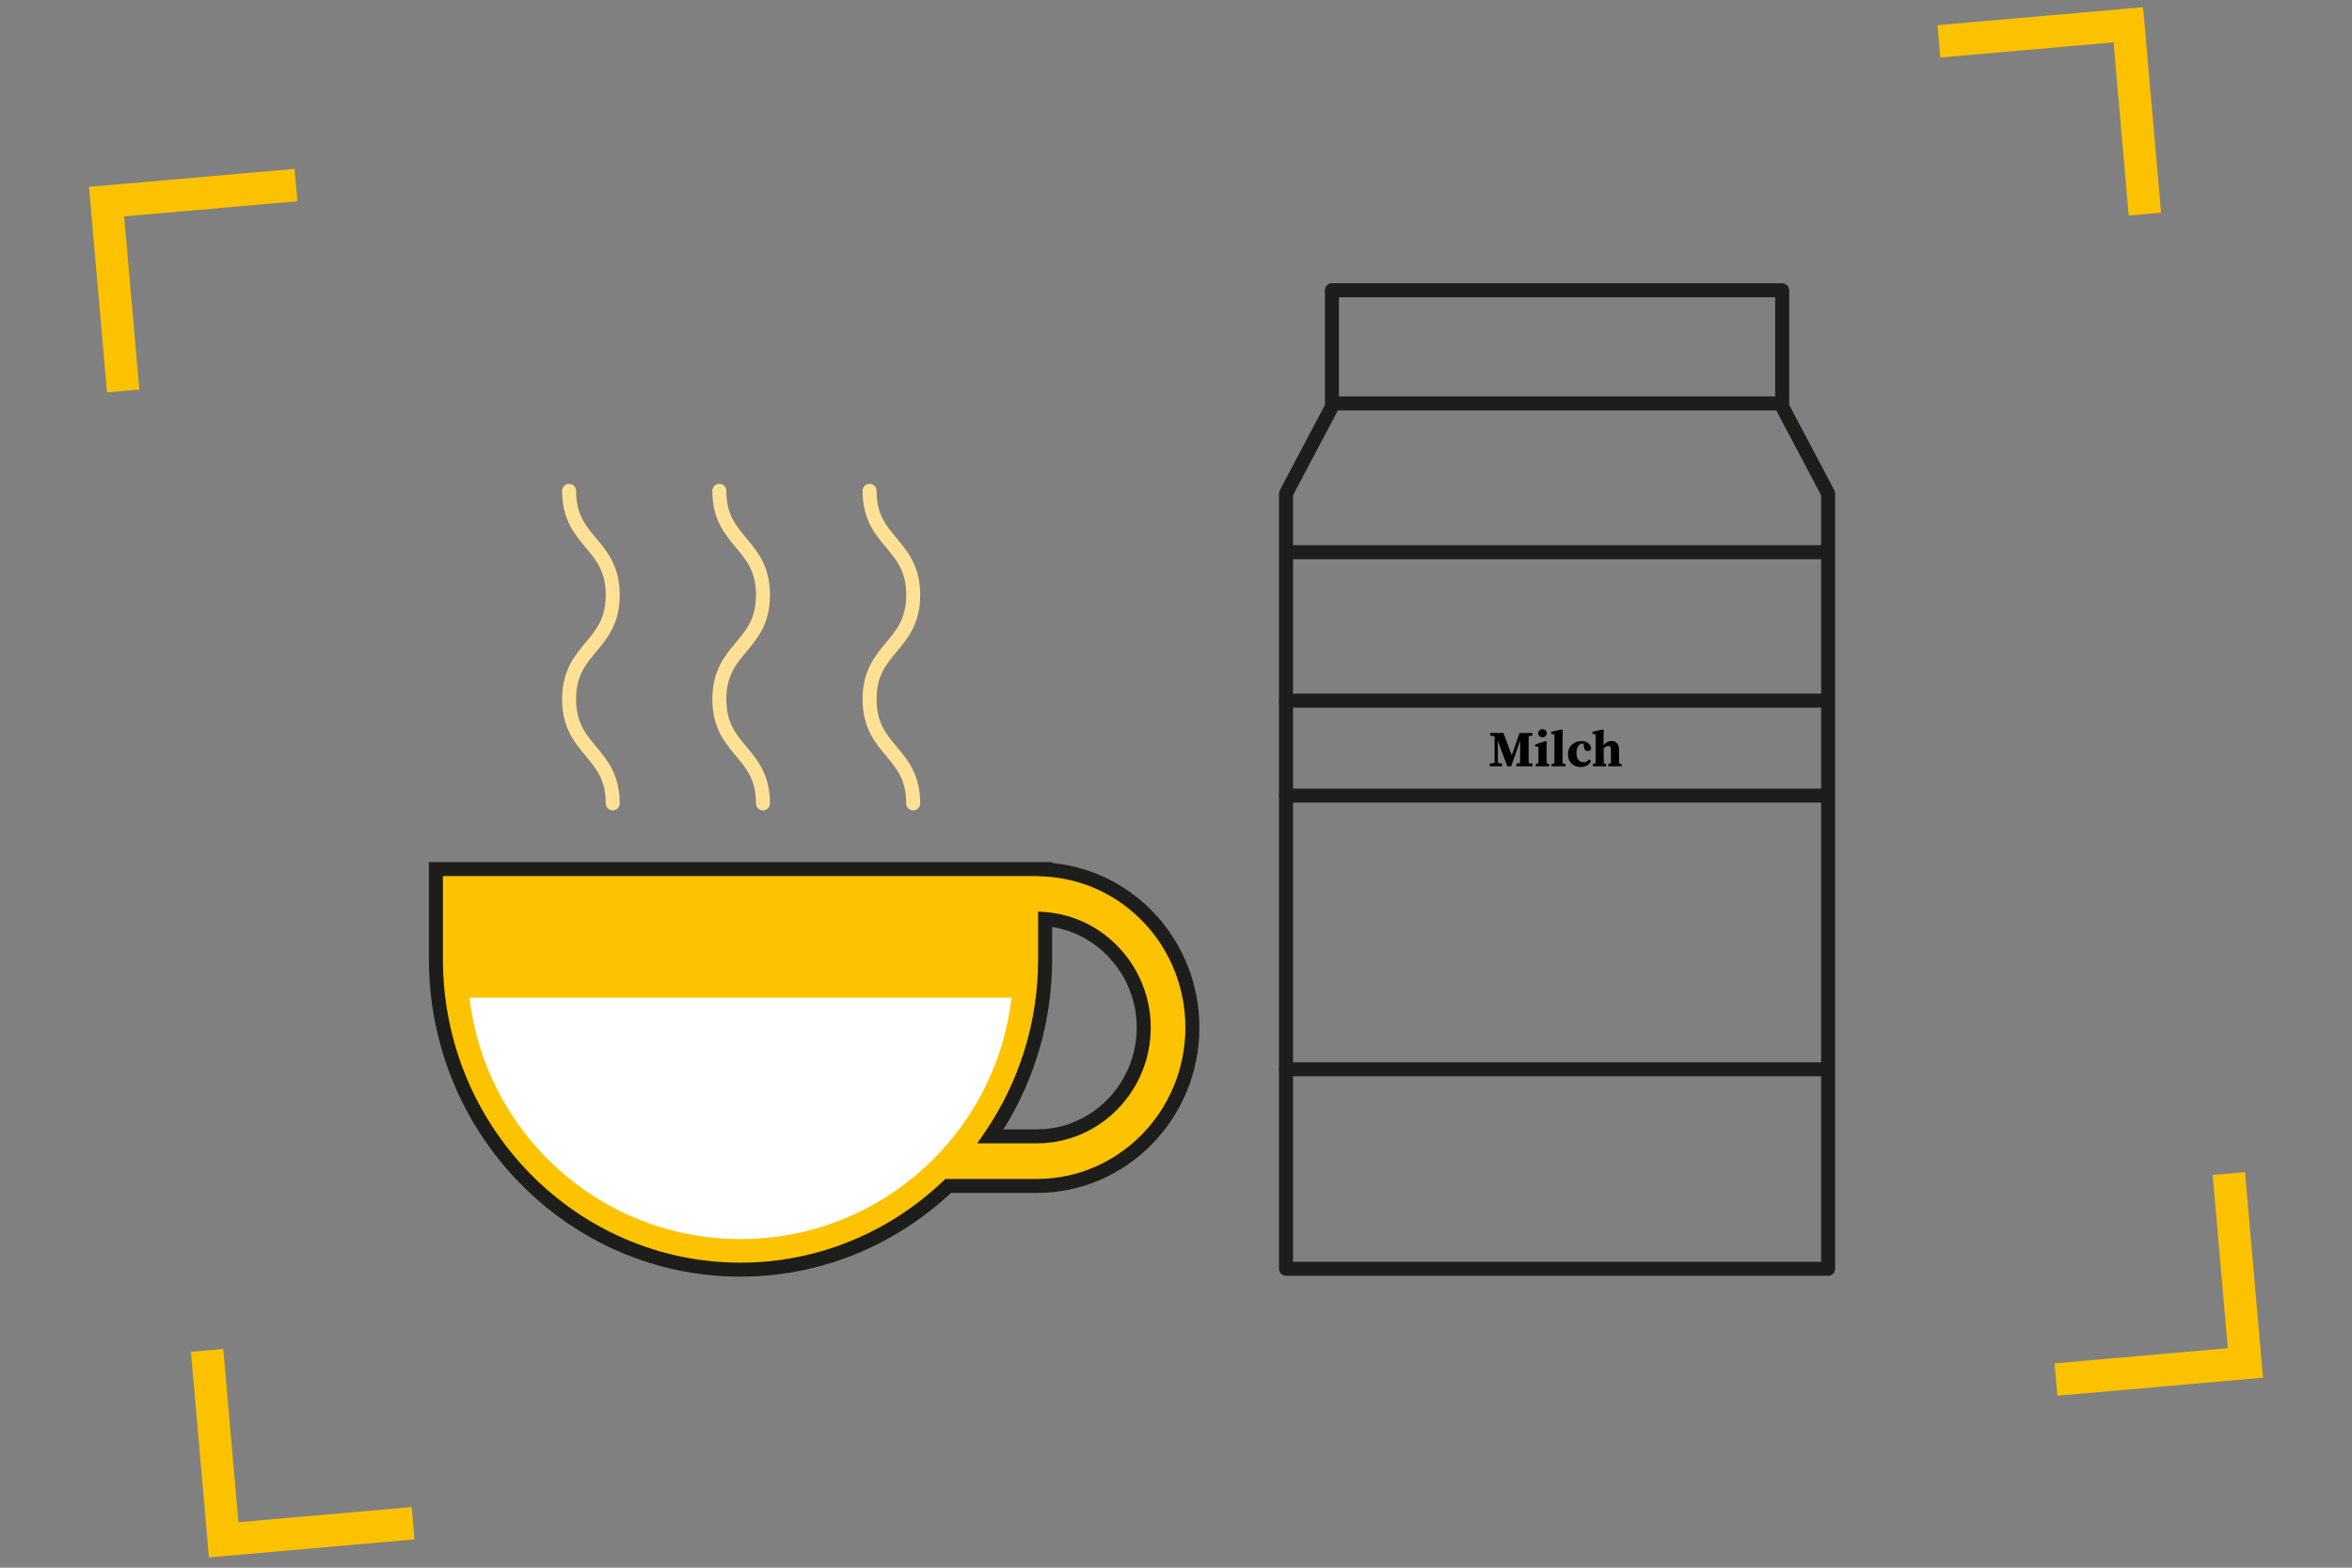 <?xml version="1.0" encoding="UTF-8"?> <svg xmlns="http://www.w3.org/2000/svg" id="Ebene_1" version="1.1" viewBox="0 0 504 336"><rect x="0" y="0" width="504" height="336" fill="#808080" stroke="none"/><g><polygon points="19.071 40.049 22.925 84.105 29.858 83.498 26.61 46.375 63.734 43.127 63.127 36.195 19.071 40.049" fill="#fcc200"></polygon><polygon points="459.231 1.54 415.174 5.394 415.781 12.327 452.905 9.079 456.153 46.203 463.085 45.596 459.231 1.54" fill="#fcc200"></polygon><polygon points="484.93 295.283 481.075 251.226 474.142 251.834 477.39 288.957 440.266 292.205 440.873 299.137 484.93 295.283" fill="#fcc200"></polygon><polygon points="44.769 333.792 88.826 329.938 88.219 323.005 51.095 326.253 47.848 289.128 40.915 289.736 44.769 333.792" fill="#fcc200"></polygon></g><g><g><path d="M390.117,119.852h-113.225c-.828,0-1.5-.671-1.5-1.5s.672-1.5,1.5-1.5h113.225c.828,0,1.5.671,1.5,1.5s-.672,1.5-1.5,1.5Z" fill="#1d1d1b"></path><path d="M391.74,273.44h-116.164c-.828,0-1.5-.672-1.5-1.5V105.77c0-.245.06-.485.174-.701l9.761-18.461c.388-.732,1.294-1.013,2.027-.625.732.387,1.012,1.295.625,2.027l-9.587,18.132v164.297h113.164V106.142l-9.587-18.132c-.387-.732-.107-1.64.625-2.027.732-.388,1.639-.107,2.027.625l9.761,18.461c.114.216.174.457.174.701v166.169c0,.828-.672,1.5-1.5,1.5Z" fill="#1d1d1b"></path><path d="M381.902,87.963h-96.49c-.828,0-1.5-.671-1.5-1.5v-24.25c0-.829.672-1.5,1.5-1.5h96.49c.828,0,1.5.671,1.5,1.5v24.25c0,.829-.672,1.5-1.5,1.5ZM286.912,84.963h93.49v-21.25h-93.49v21.25Z" fill="#1d1d1b"></path><g><path d="M222.192,243.551h-9.934c7.354-10.763,11.696-23.824,11.696-37.935v-8.628c11.8.922,21.132,10.979,21.132,23.235,0,12.864-10.27,23.328-22.894,23.328ZM223.954,186.36v-.091H93.411v19.346c0,36.733,29.224,66.509,65.273,66.509,17.219,0,32.834-6.845,44.498-17.947h19.01c18.376,0,33.321-15.231,33.321-33.956,0-18.117-14.005-32.919-31.559-33.862Z" fill="#fdc300"></path><path d="M158.684,273.625c-36.818,0-66.772-30.509-66.772-68.01v-20.846h133.542v.198c17.809,1.69,31.56,16.905,31.56,35.255,0,19.551-15.621,35.456-34.822,35.456h-18.415c-12.379,11.577-28.369,17.946-45.093,17.946ZM94.912,187.77v17.846c0,35.847,28.608,65.01,63.772,65.01,16.149,0,31.584-6.227,43.463-17.533l.435-.413h19.61c17.546,0,31.822-14.56,31.822-32.456,0-17.24-13.239-31.456-30.14-32.364l-1.682-.089h-127.28ZM222.192,245.051h-12.776l1.604-2.347c7.48-10.947,11.435-23.773,11.435-37.089v-10.25l1.617.127c12.625.987,22.515,11.851,22.515,24.73,0,13.69-10.943,24.828-24.394,24.828ZM215.031,242.051h7.161c11.797,0,21.394-9.792,21.394-21.828,0-10.768-7.841-19.93-18.132-21.55v6.942c0,12.981-3.596,25.52-10.423,36.436Z" fill="#1d1d1b"></path></g><path d="M100.616,213.836c3.356,29.113,28.054,51.729,58.068,51.729s54.712-22.617,58.068-51.729h-116.136Z" fill="#fff"></path><path d="M131.3,173.692c-.829,0-1.5-.672-1.5-1.5,0-5.04-2.004-7.434-4.324-10.206-2.355-2.813-5.024-6.002-5.024-12.131,0-6.127,2.669-9.315,5.023-12.128,2.321-2.772,4.325-5.166,4.325-10.206,0-5.035-2.004-7.427-4.324-10.197-2.355-2.812-5.024-5.999-5.024-12.124,0-.829.671-1.5,1.5-1.5s1.5.671,1.5,1.5c0,5.035,2.004,7.427,4.324,10.197,2.355,2.812,5.024,5.999,5.024,12.124,0,6.129-2.669,9.318-5.024,12.131-2.32,2.771-4.324,5.165-4.324,10.203,0,5.04,2.004,7.434,4.324,10.206,2.355,2.813,5.024,6.002,5.024,12.131,0,.828-.671,1.5-1.5,1.5Z" fill="#ffe195"></path><path d="M163.493,173.692c-.829,0-1.5-.672-1.5-1.5,0-5.04-2.004-7.434-4.324-10.206-2.354-2.813-5.023-6.002-5.023-12.131,0-6.127,2.668-9.315,5.023-12.128,2.321-2.772,4.325-5.167,4.325-10.206,0-5.035-2.004-7.427-4.324-10.198-2.355-2.811-5.024-5.998-5.024-12.123,0-.829.671-1.5,1.5-1.5s1.5.671,1.5,1.5c0,5.035,2.003,7.427,4.324,10.197,2.355,2.812,5.024,5.999,5.024,12.124,0,6.129-2.669,9.318-5.024,12.131-2.32,2.771-4.324,5.165-4.324,10.203,0,5.04,2.004,7.434,4.324,10.206,2.354,2.813,5.023,6.002,5.023,12.131,0,.828-.671,1.5-1.5,1.5Z" fill="#ffe195"></path><path d="M195.687,173.692c-.829,0-1.5-.672-1.5-1.5,0-5.04-2.004-7.434-4.324-10.206-2.354-2.813-5.023-6.002-5.023-12.131,0-6.127,2.668-9.315,5.023-12.128,2.321-2.772,4.325-5.167,4.325-10.206,0-5.035-2.004-7.427-4.324-10.198-2.355-2.811-5.024-5.998-5.024-12.123,0-.829.671-1.5,1.5-1.5s1.5.671,1.5,1.5c0,5.035,2.003,7.427,4.324,10.197,2.355,2.812,5.024,5.999,5.024,12.124,0,6.129-2.669,9.318-5.024,12.131-2.32,2.771-4.324,5.165-4.324,10.203,0,5.04,2.004,7.434,4.324,10.206,2.354,2.813,5.023,6.002,5.023,12.131,0,.828-.671,1.5-1.5,1.5Z" fill="#ffe195"></path></g><path d="M391.133,230.686h-115.557c-.828,0-1.5-.672-1.5-1.5s.672-1.5,1.5-1.5h115.557c.828,0,1.5.672,1.5,1.5s-.672,1.5-1.5,1.5Z" fill="#1d1d1b"></path><path d="M391.133,172.025h-115.557c-.828,0-1.5-.672-1.5-1.5s.672-1.5,1.5-1.5h115.557c.828,0,1.5.672,1.5,1.5s-.672,1.5-1.5,1.5Z" fill="#1d1d1b"></path><path d="M391.133,151.665h-115.557c-.828,0-1.5-.671-1.5-1.5s.672-1.5,1.5-1.5h115.557c.828,0,1.5.671,1.5,1.5s-.672,1.5-1.5,1.5Z" fill="#1d1d1b"></path><g><path d="M319.219,163.653l1.265-.163h.311l1.072.163v.583h-2.649v-.583ZM319.313,157.101h1.551l.015.746h-.177l-1.389-.163v-.583ZM320.267,157.101h.621l.082,3.761v3.374h-.703v-7.135ZM320.333,157.101h1.844l1.955,5.286h-.361l1.845-5.286h.717l-2.505,7.135h-.838l-2.657-7.135ZM324.932,163.653l1.389-.163h.499l1.577.163v.583h-3.465v-.583ZM325.744,161.097l.039-3.996h1.811c-.033,1.112-.033,2.242-.033,3.366v.402c0,1.134,0,2.264.033,3.366h-1.883c.032-1.112.025-2.242.032-3.139ZM326.65,157.101h1.708v.583l-1.537.163h-.171v-.746Z"></path><path d="M329.648,164.236c.022-.489.032-1.607.032-2.281v-.518c0-.597-.011-.934-.032-1.368l-.671-.098v-.427l2.274-.722.187.117-.033,1.576v1.441c0,.673.011,1.792.033,2.281h-1.79ZM331.962,163.731v.505h-2.881v-.505l1.006-.217h.821l1.054.217ZM329.603,157.154c0-.507.409-.864.921-.864s.921.358.921.864c0,.504-.409.864-.921.864s-.921-.361-.921-.864Z"></path><path d="M334.694,156.349l.176.111-.043,1.519v3.978c0,.76.011,1.52.032,2.281h-1.796c.022-.76.033-1.52.033-2.281v-4.551l-.674-.108v-.458l2.273-.489ZM335.445,163.731v.505h-2.969v-.505l1.039-.217h.821l1.109.217Z"></path><path d="M337.819,161.426c0,1.251.602,1.938,1.513,1.938.52,0,.909-.241,1.222-.604l.378.334c-.419.886-1.2,1.306-2.229,1.306-1.48,0-2.704-.948-2.704-2.774,0-1.776,1.312-2.804,2.934-2.804,1.147,0,1.95.715,2.029,1.581-.117.389-.343.566-.732.566-.429,0-.782-.264-.834-1.029l-.099-.775.79.449c-.338-.157-.621-.233-.964-.233-.623,0-1.305.577-1.305,2.045Z"></path><path d="M341.919,157.404l-.674-.108v-.458l2.24-.489.176.111-.043,1.519v2.146l.033.141v1.691c0,.673.011,1.792.032,2.281h-1.796c.022-.489.033-1.607.033-2.281v-4.551ZM344.173,163.731v.505h-2.858v-.505l1.006-.217h.829l1.023.217ZM346.931,160.69v1.265c0,.695.011,1.792.033,2.281h-1.796c.022-.489.033-1.585.033-2.281v-1.139c0-.704-.143-.944-.583-.944-.402,0-.871.336-1.318.875h-.393v-.779h.711l-.418.305c.761-1.1,1.361-1.452,2.14-1.452.958,0,1.591.615,1.591,1.868ZM346.427,163.514l1.063.217v.505h-2.866v-.505l.983-.217h.82Z"></path></g></g></svg> 